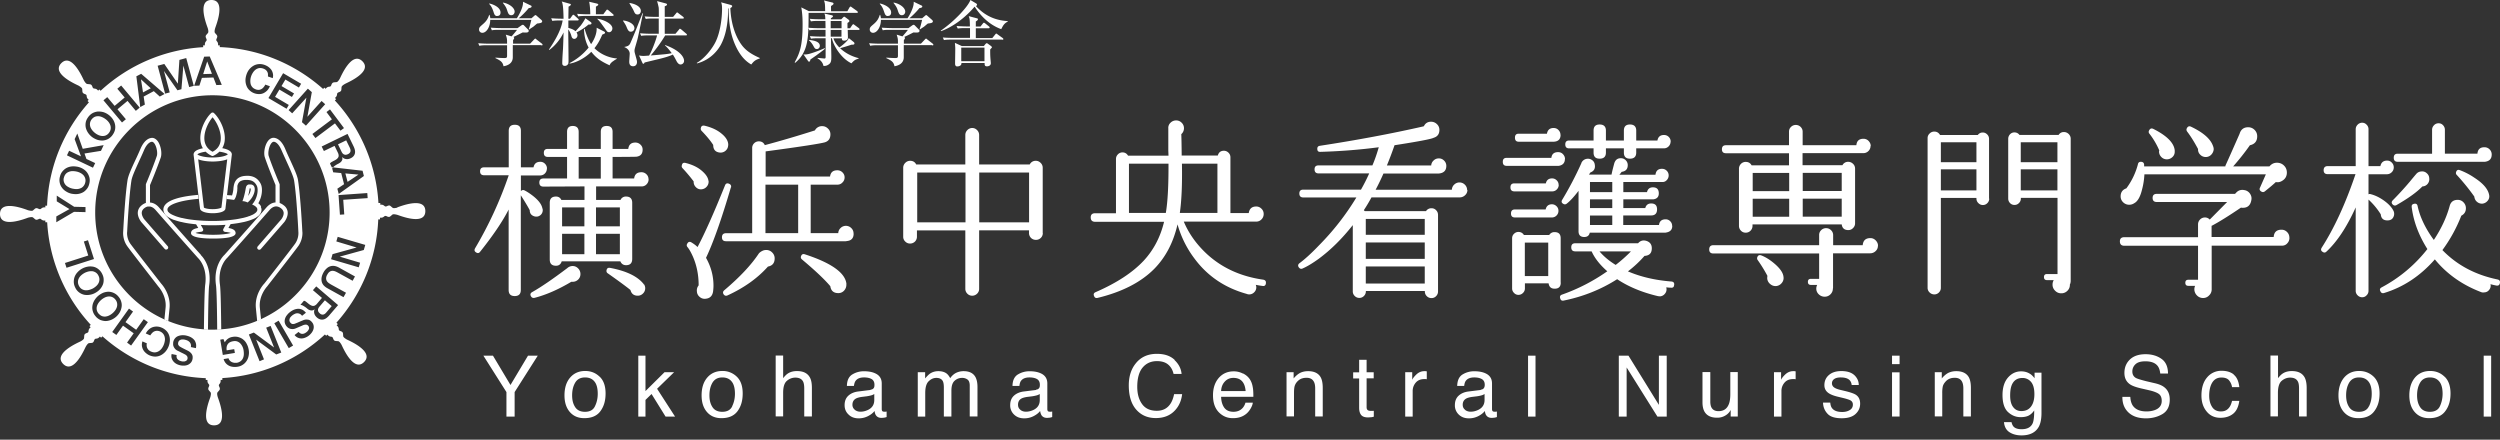 <svg width="290" height="51" fill="none" xmlns="http://www.w3.org/2000/svg"><rect width="100%" height="100%" fill="#333333" stroke="none"/><path d="M63.438 19.55a.791.791 0 0 1-.224.566.758.758 0 0 1-.556.236h-2.234v1.817c.118-.128.257-.16.417-.086.32.16.673.396 1.037.684.61.492.951.952 1.037 1.4l.021.043a.66.66 0 0 1 0 .353.722.722 0 0 1-.342.46c-.17.107-.353.128-.566.085-.385-.107-.578-.342-.578-.727-.267-.502-.62-1.08-1.036-1.731v10.988c0 .47-.236.705-.706.705s-.705-.235-.705-.705v-9.331c-.695 1.368-1.807 3.014-3.325 4.916-.117.15-.267.172-.438.065-.203-.118-.246-.278-.128-.492a45.384 45.384 0 0 0 3.901-8.466H56.16c-.31 0-.47-.15-.47-.46 0-.31.16-.459.47-.459h2.854v-4.233c0-.47.236-.705.706-.705s.705.235.705.705v4.233h1.465c.085-.428.342-.641.78-.641a.72.72 0 0 1 .556.235.76.76 0 0 1 .224.545m3.88 12.292a.862.862 0 0 1-.299.62.902.902 0 0 1-.652.225h-.107c-1.507.898-2.929 1.518-4.254 1.86-.193.042-.331-.011-.428-.182-.117-.203-.064-.374.16-.492 1.005-.566 2.352-1.486 4.052-2.768a.917.917 0 0 1 .662-.246c.246.01.46.117.631.31a.907.907 0 0 1 .235.662m7.91-11.03a.826.826 0 0 1-.235.577.758.758 0 0 1-.545.246h-5.313v1.57h2.833a.666.666 0 0 1 .641-.395c.47 0 .716.246.716.727v6.51c0 .48-.235.727-.716.727-.31 0-.534-.15-.662-.45h-6.799c-.106.343-.33.514-.662.514-.492 0-.727-.246-.727-.727v-6.574c0-.491.246-.727.727-.727.278 0 .491.129.62.396H67.8v-1.571l-4.768.021c-.31 0-.47-.16-.47-.47 0-.31.16-.47.47-.47h2.747v-2.502h-2.234c-.31 0-.46-.16-.46-.47 0-.31.15-.46.46-.46h2.234v-1.977c0-.46.225-.684.663-.684.438 0 .684.224.684.684v1.977h2.566v-1.977c0-.46.224-.684.684-.684.46 0 .684.224.684.684v1.977h1.817c.064-.491.331-.737.823-.737.235 0 .438.085.599.246.17.16.245.352.245.577 0 .502-.256.77-.759.823-.352.01-1.26.021-2.725.021v2.501h2.5c.065-.491.343-.726.845-.726a.8.8 0 0 1 .578.235c.16.15.245.352.245.588m-7.44 3.26h-2.586v2.19h2.587v-2.19Zm0 3.057h-2.586v2.373h2.587v-2.373Zm1.904-8.904h-2.566v2.501h2.566v-2.501Zm2.212 5.847h-2.768v2.19h2.768v-2.19Zm0 3.057h-2.768v2.373h2.768v-2.373Zm2.811 5.868c.086.15.129.3.129.449a.832.832 0 0 1-.257.61.832.832 0 0 1-.61.256c-.448 0-.737-.225-.844-.663-.587-.47-1.464-1.112-2.618-1.924-.129-.075-.182-.192-.16-.353.042-.235.181-.331.416-.288 1.817.342 3.1.94 3.827 1.795a.385.385 0 0 1 .085.129M82.197 21.004a.85.85 0 0 1-.203.63.876.876 0 0 1-.577.321.782.782 0 0 1-.684-.235.835.835 0 0 1-.267-.674 19.02 19.02 0 0 0-1.304-1.55c-.086-.106-.107-.213-.064-.33.042-.236.181-.322.416-.268.824.203 1.497.534 1.989.994.416.374.641.738.684 1.112m2.597.726c-1.09 3.71-2.052 6.435-2.886 8.177.577 1.027.866 2.095.866 3.24 0 .224-.021.438-.043.64-.075.535-.363.824-.866.866a.856.856 0 0 1-.694-.213.858.858 0 0 1-.321-.652.9.9 0 0 1 .203-.684c0-1.187-.214-2.277-.641-3.282-.225-.513-.439-.898-.642-1.144-.117-.139-.128-.267-.042-.406.117-.224.278-.278.491-.15.246.15.492.321.706.535.823-1.55 1.892-3.934 3.185-7.151.086-.224.246-.289.47-.192.204.085.278.235.225.438m-.332-4.874a.824.824 0 0 1-.288.598.877.877 0 0 1-.641.225c-.535-.043-.802-.342-.802-.887-.3-.47-.748-1.016-1.347-1.636a.337.337 0 0 1-.085-.331c.042-.225.181-.31.427-.267.813.192 1.486.502 2.01.951.523.438.77.898.737 1.347m14.548 10.218c0 .535-.268.823-.802.866a.25.25 0 0 1-.117.021H84.218c-.31 0-.47-.15-.47-.46 0-.31.16-.47.47-.47h3.035v-9.876a.75.75 0 0 1 .225-.556.75.75 0 0 1 .556-.224c.32 0 .555.15.684.438 1.763-.47 3.698-1.037 5.814-1.71a.91.91 0 0 1 .845-.492c.256 0 .48.096.663.278a.89.89 0 0 1 .288.673c0 .492-.224.802-.663.93-.577.16-2.864.513-6.851 1.048v2.918h7.471c.065-.492.342-.727.845-.727.235 0 .438.086.598.246.16.16.246.353.246.577a.792.792 0 0 1-.246.588.763.763 0 0 1-.577.256h-3.11v5.623h3.196a.854.854 0 0 1 .278-.599.874.874 0 0 1 1.23.01.833.833 0 0 1 .266.632m-9.15 2.886c0 .534-.256.855-.78.95-1.208 1.358-2.779 2.47-4.692 3.347-.16.074-.3.042-.417-.086-.15-.192-.128-.363.043-.513 1.785-1.507 3.11-2.918 3.986-4.233.107-.15.278-.267.514-.374a1.1 1.1 0 0 1 .374-.064.93.93 0 0 1 .684.289.93.93 0 0 1 .288.684Zm2.726-8.552h-3.794v5.623h3.794V21.42Zm5.59 11.544a.99.99 0 0 1-.246.727.879.879 0 0 1-.684.31c-.545 0-.855-.267-.93-.801-.705-.834-1.806-1.86-3.281-3.1-.128-.107-.171-.225-.118-.374.075-.225.225-.3.45-.225 3.088 1.005 4.702 2.16 4.82 3.453M120.966 27.032a.76.76 0 0 1-.235.567.774.774 0 0 1-.567.224.79.79 0 0 1-.566-.224.8.8 0 0 1-.235-.567v-.31h-5.783V33.5a.76.76 0 0 1-.235.566.8.8 0 0 1-.567.236.758.758 0 0 1-.566-.236.78.78 0 0 1-.235-.566v-6.777h-5.612v.727a.793.793 0 0 1-.224.567.802.802 0 0 1-.567.235.758.758 0 0 1-.566-.235.74.74 0 0 1-.236-.567v-7.974a.78.78 0 0 1 .236-.577.768.768 0 0 1 .566-.246c.321 0 .567.14.706.428h5.697v-3.41c0-.225.075-.417.235-.577a.768.768 0 0 1 .566-.246c.225 0 .407.085.567.246.16.16.235.352.235.577v3.41h5.868a.757.757 0 0 1 .706-.428c.224 0 .406.086.566.246a.78.78 0 0 1 .235.577v7.557h.011Zm-8.968-7.022h-5.601v5.782h5.601V20.01Zm7.375 0h-5.782v5.782h5.782V20.01ZM146.844 32.879c-.032.235-.171.331-.396.289a9.164 9.164 0 0 1-.78-.129.782.782 0 0 1 .064.289.79.79 0 0 1-.246.577.79.79 0 0 1-.887.182c-2.501-.695-4.5-2.042-6.007-4.051a11.955 11.955 0 0 1-1.999-4.009c-.481 2.106-1.389 3.827-2.704 5.163-1.55 1.56-3.741 2.683-6.574 3.367-.192.043-.331-.021-.395-.203-.107-.224-.043-.374.181-.47 2.438-1.058 4.287-2.277 5.559-3.634 1.154-1.24 1.945-2.747 2.373-4.522h-7.996c-.342 0-.513-.17-.513-.513 0-.32.171-.48.513-.48h2.416v-6.297c0-.203.075-.384.225-.534a.716.716 0 0 1 .534-.225c.278 0 .492.129.641.375h4.693l-.022-.578V14.9a.801.801 0 0 1 .246-.652.897.897 0 0 1 .663-.278.87.87 0 0 1 .641.268.871.871 0 0 1 .267.641.908.908 0 0 1-.31.684c.022.567.033 1.315.043 2.255v.225h4.19c.107-.374.342-.556.706-.556.203 0 .385.075.534.225.15.15.225.32.225.534v6.467h2.127c.075-.503.363-.76.866-.76.235 0 .438.086.609.257a.832.832 0 0 1 .256.61c0 .245-.085.46-.256.63a.832.832 0 0 1-.609.257h-8.402c.535 1.282 1.347 2.458 2.437 3.527 1.796 1.753 4.062 2.822 6.777 3.207.235.042.342.181.31.417m-11.298-13.874h-4.586v5.718h4.276c.224-1.315.32-3.228.31-5.719Zm5.676 5.718v-5.719h-4.116c.043 2.405-.042 4.319-.246 5.719h4.362ZM170.22 22.03a.802.802 0 0 1-.267.61.875.875 0 0 1-.62.256h-10.24a20.227 20.227 0 0 1-.887 1.485l.107.107h7.108a.722.722 0 0 1 .641-.331c.204 0 .385.075.524.224.15.15.225.332.225.556v8.861a.748.748 0 0 1-.225.556.71.71 0 0 1-.524.224.747.747 0 0 1-.555-.224.748.748 0 0 1-.225-.556v-.043h-6.841v.043a.738.738 0 0 1-.224.535.72.72 0 0 1-.535.224.72.72 0 0 1-.534-.224.718.718 0 0 1-.225-.535v-7.685c-1.229 1.56-2.544 2.865-3.944 3.901-.737.535-1.368.909-1.881 1.133-.16.075-.299.033-.417-.106-.149-.193-.128-.364.064-.514.62-.46 1.368-1.133 2.234-2.041a29.839 29.839 0 0 0 4.361-5.58h-6.156c-.31 0-.46-.16-.46-.46 0-.299.15-.448.46-.448h6.691c.352-.62.673-1.25.951-1.882h-5.868c-.31 0-.47-.16-.47-.47 0-.31.149-.46.47-.46h6.242c.299-.694.535-1.4.738-2.105-2.277.3-4.532.47-6.777.534-.235.011-.353-.096-.353-.331-.01-.224.086-.342.31-.374 4.265-.652 8.273-1.4 12.025-2.255l.043-.043c.16-.321.438-.492.812-.492a.96.96 0 0 1 .684.278.888.888 0 0 1 .289.673c0 .47-.224.78-.663.909-.267.15-1.785.438-4.542.866a43.158 43.158 0 0 1-.888 2.351h5.142a.824.824 0 0 1 .278-.577.829.829 0 0 1 .609-.246c.246 0 .438.086.609.257a.833.833 0 0 1 .257.609c0 .534-.289.834-.866.887h-6.424a27.32 27.32 0 0 1-.909 1.881h8.84a.855.855 0 0 1 .278-.598.875.875 0 0 1 1.229.01.873.873 0 0 1 .267.631m-4.917 3.346h-6.84v1.838h6.84v-1.838Zm0 2.726h-6.84v1.902h6.84v-1.902Zm0 2.79h-6.84v1.977h6.84v-1.978ZM181.529 18.438c0 .46-.246.727-.727.802h-6.017c-.31 0-.46-.15-.46-.47 0-.321.15-.46.46-.46h5.173c.053-.449.321-.663.78-.663.225 0 .417.075.567.236.149.16.235.342.235.566m-.727 2.993a.738.738 0 0 1-.224.534.72.72 0 0 1-.535.225h-4.382c-.31 0-.46-.16-.46-.47 0-.31.15-.46.46-.46h3.645c.085-.385.331-.577.727-.577.203 0 .384.075.534.224.15.15.224.32.224.535m-.021 2.992a.751.751 0 0 1-.224.556.737.737 0 0 1-.535.225h-4.286c-.31 0-.46-.15-.46-.46 0-.31.15-.47.46-.47h3.559c.086-.396.332-.599.727-.599.203 0 .385.075.535.225a.72.72 0 0 1 .224.534m.267 8.327c0 .47-.235.705-.705.705-.417 0-.642-.203-.706-.62h-2.747v.599a.708.708 0 0 1-.224.513.72.72 0 0 1-.535.224.667.667 0 0 1-.502-.224.705.705 0 0 1-.224-.513v-5.825c0-.204.074-.385.224-.524a.715.715 0 0 1 .502-.214c.278 0 .492.117.642.353h2.939a.698.698 0 0 1 .62-.332c.47 0 .706.235.706.706v5.141l.01.01Zm-.021-17.145c0 .502-.257.77-.78.801h-4.073c-.288 0-.438-.15-.438-.47 0-.32.15-.46.438-.46h3.271c.075-.438.331-.662.77-.662.224 0 .416.075.566.235.15.15.235.342.235.566m-1.421 12.496h-2.715v3.88h2.715v-3.88Zm14.601 4.917c-.011.235-.139.342-.375.31-.128 0-.31-.011-.534-.043l.021.117a.762.762 0 0 1-.171.62.792.792 0 0 1-.545.31c-.096 0-.224-.01-.352-.042-1.818-.438-3.367-1.09-4.65-1.946-1.881 1.197-3.944 2.02-6.2 2.48-.203.043-.342-.032-.395-.224-.086-.236-.022-.396.203-.47a21.625 21.625 0 0 0 5.248-2.705c-.855-.748-1.464-1.518-1.817-2.309h-1.903c-.31 0-.459-.16-.459-.47 0-.31.149-.47.459-.47h7.29c.267-.31.599-.396.994-.268.396.14.599.417.599.845 0 .566-.278.855-.845.887a12.993 12.993 0 0 1-1.924 1.796c1.465.63 3.143 1.026 5.035 1.176.246.02.363.15.331.395m-.224-6.84c0 .427-.225.673-.684.758l-.107.021h-8.776c-.075.342-.288.503-.641.503-.438 0-.663-.225-.663-.663v-4.692c-.534.705-.994 1.197-1.368 1.485-.139.107-.267.107-.406.022-.203-.118-.246-.278-.107-.492a39.748 39.748 0 0 0 2.213-4.233v-.021a.807.807 0 0 1 .598-.47.8.8 0 0 1 .62.128.72.72 0 0 1 .331.524c.086.46-.085.77-.513.93l-.16.245h2.619c.053-.31.171-.758.331-1.357v-.021l.022-.022c.128-.342.374-.502.726-.502.225 0 .407.075.567.235a.78.78 0 0 1 .235.566c0 .46-.235.717-.705.78a3.319 3.319 0 0 1-.268.332h4.19c.054-.46.31-.684.749-.684.224 0 .406.075.555.224.15.15.225.332.225.546a.77.77 0 0 1-.235.555.634.634 0 0 1-.545.204h-4.479v1.175h2.747c.086-.374.321-.556.684-.556.46 0 .684.236.684.706 0 .395-.214.63-.62.684h-3.495v1.015h2.544c.096-.352.321-.534.684-.534.46 0 .684.225.684.684 0 .46-.224.706-.684.706h-3.239v1.111h4.148c.053-.438.31-.662.769-.662a.72.72 0 0 1 .535.224c.149.15.224.331.224.556m-.182-9.791a.776.776 0 0 1-.224.545.759.759 0 0 1-.556.235l-.021-.021v.021h-3.186v.492c0 .47-.245.705-.726.705s-.706-.235-.706-.705v-.492h-2.084v.492c0 .47-.246.705-.727.705s-.705-.235-.705-.705v-.492h-2.844c-.299 0-.438-.16-.438-.46 0-.299.15-.448.438-.448h2.844v-1.155c0-.47.235-.705.705-.705s.727.235.727.705v1.155h2.084v-1.155c0-.47.235-.705.706-.705.47 0 .726.235.726.705v1.155h2.459c.075-.428.331-.642.759-.642.224 0 .406.075.556.225.149.15.224.331.224.555m-6.777 4.672h-2.586v1.175h2.586v-1.175Zm0 2.01h-2.586v1.015h2.586V23.12Zm0 1.88h-2.586v1.101h2.586v-1.1Zm2.17 4.158h-3.655c.491.578 1.111 1.101 1.881 1.572a17.001 17.001 0 0 0 1.774-1.572ZM217.839 28.497c0 .256-.085.46-.267.63a.905.905 0 0 1-.641.257h-4.297v3.987s0 .064-.021.117a.91.91 0 0 1-.278.652.922.922 0 0 1-.674.278.963.963 0 0 1-.684-.278.89.89 0 0 1-.288-.673.93.93 0 0 1 .106-.417h-.726c-.236 0-.353-.117-.353-.353 0-.235.117-.352.353-.352h.951v-2.94h-12.271c-.321 0-.481-.16-.481-.47 0-.32.16-.492.481-.492h12.271v-1.176a.76.76 0 0 1 .235-.566.784.784 0 0 1 .567-.235c.224 0 .416.075.577.235a.77.77 0 0 1 .246.566v1.176h3.431c.043-.545.342-.823.887-.823.235 0 .438.086.62.267.171.182.267.385.267.62m-.866-11.587a.82.82 0 0 1-.246.6.821.821 0 0 1-.598.245h-7.044v1.4h4.628a.727.727 0 0 1 .684-.395.79.79 0 0 1 .545.235c.161.15.236.342.236.566v6.339a.744.744 0 0 1-.236.545.728.728 0 0 1-.545.235c-.459 0-.716-.224-.769-.663h-10.347v.182a.777.777 0 0 1-.225.545.741.741 0 0 1-.566.235.72.72 0 0 1-.556-.235.776.776 0 0 1-.224-.545v-6.627a.79.79 0 0 1 .224-.567.759.759 0 0 1 .556-.235c.31 0 .534.129.684.396h4.34v-1.4h-7.312c-.31 0-.47-.15-.47-.46 0-.31.15-.47.47-.47h7.312v-1.572c0-.224.074-.406.235-.555a.772.772 0 0 1 .566-.225c.203 0 .385.075.545.225.15.15.236.331.236.555v1.572h6.231c.043-.503.321-.748.823-.748.235 0 .439.085.599.256.16.171.246.363.246.588m-9.46 3.121h-4.233v2.106h4.233v-2.106Zm0 2.993h-4.233v2.084h4.233v-2.084Zm-.663 9.043a.872.872 0 0 1-.181.705.956.956 0 0 1-.62.374.924.924 0 0 1-.706-.203.952.952 0 0 1-.374-.62 1.31 1.31 0 0 1 .021-.352 16.626 16.626 0 0 0-1.133-1.839.339.339 0 0 1-.042-.331c.085-.225.246-.289.47-.203.502.192 1.026.523 1.571.994.61.534.941 1.015.994 1.464m6.756-12.036h-4.522v2.106h4.522v-2.106Zm0 2.993h-4.522v2.085h4.522v-2.085ZM230.752 23.045a.738.738 0 0 1-.214.513.72.72 0 0 1-1.048 0 .708.708 0 0 1-.224-.513v-.085h-4.126v10.41a.749.749 0 0 1-.225.557.716.716 0 0 1-.534.224.758.758 0 0 1-.545-.224.721.721 0 0 1-.235-.556V16.023c0-.203.075-.385.235-.535a.74.74 0 0 1 .545-.224c.299 0 .513.139.663.395h4.382a.686.686 0 0 1 .577-.288c.193 0 .364.074.513.224.15.15.214.32.214.535v6.915h.022Zm-1.486-6.541h-4.126v2.308h4.126v-2.308Zm0 3.142h-4.126v2.437h4.126v-2.437Zm10.924 13.03a.721.721 0 0 1-.086.331.931.931 0 0 1-.278.717.969.969 0 0 1-.716.299.953.953 0 0 1-.716-.3.953.953 0 0 1-.299-.716c0-.181.043-.342.139-.513h-.781c-.235 0-.352-.117-.352-.352 0-.236.117-.353.352-.353h1.219v-8.84h-4.254v.086a.693.693 0 0 1-.214.513.68.68 0 0 1-.524.224.679.679 0 0 1-.523-.224.728.728 0 0 1-.204-.513v-6.916a.76.76 0 0 1 .204-.535.679.679 0 0 1 .523-.224c.235 0 .428.096.578.289h4.542a.698.698 0 0 1 .62-.332c.203 0 .385.075.545.225.15.15.236.331.236.556v16.567l-.011.011Zm-1.529-16.172h-4.254v2.308h4.254v-2.308Zm0 3.142h-4.254v2.437h4.254v-2.437ZM265.576 27.567c0 .256-.075.47-.246.652a.775.775 0 0 1-.598.278h-8.177v5.055a.954.954 0 0 1-.3.717.921.921 0 0 1-.694.299.97.97 0 0 1-.717-.3 1.013 1.013 0 0 1-.299-.716c0-.128.032-.267.086-.395h-.781c-.235 0-.352-.118-.352-.353s.117-.352.352-.352h1.123v-3.945h-8.551c-.343 0-.514-.17-.514-.513 0-.32.171-.48.514-.48h8.551v-1.487a.8.8 0 0 1 .235-.566.781.781 0 0 1 .566-.235.73.73 0 0 1 .556.246l2.02-2.042h-8.177c-.31 0-.47-.16-.47-.47 0-.31.16-.47.47-.47h9.086l.107-.107.021-.022c.246-.278.567-.385.951-.31a.948.948 0 0 1 .663.417c.16.235.214.492.15.77-.107.577-.428.865-.973.865-.075 0-.15 0-.224-.02-1.422.961-2.534 1.656-3.346 2.083a.09.09 0 0 1-.064.022v1.304h7.204c.043-.567.342-.845.909-.845.256 0 .459.086.641.268a.87.87 0 0 1 .267.64m-.288-7.535c0 .428-.193.76-.577.973a.974.974 0 0 1-.706.128c-.278.268-.705.62-1.261 1.07-.129.106-.267.117-.396.042-.224-.118-.278-.289-.16-.503l.663-1.507h-14.088a8.61 8.61 0 0 1-.289 1.818c-.203.812-.502 1.325-.887 1.528a1.027 1.027 0 0 1-.577.182.983.983 0 0 1-.716-.289.927.927 0 0 1-.289-.684c0-.47.224-.78.663-.93a8.114 8.114 0 0 0 1.336-2.768c.032-.193.128-.3.31-.31.256-.011.395.096.417.331v.203h9.417s.021-.085.021-.107c.31-.673.855-1.902 1.635-3.677.15-.502.481-.759.994-.759.3 0 .545.107.749.31.203.214.299.45.299.738 0 .577-.289.92-.845 1.037a28 28 0 0 1-1.945 2.458h4.211c.225-.278.514-.427.866-.427.321 0 .599.107.823.33.225.225.332.493.332.824m-13.009-2.394a.813.813 0 0 1-.31.62.908.908 0 0 1-.641.224.865.865 0 0 1-.631-.3.87.87 0 0 1-.235-.651c.022-.032.022-.054.022-.086a8.725 8.725 0 0 0-1.133-1.924c-.107-.117-.118-.256-.043-.395.117-.225.288-.278.513-.16 1.55.78 2.373 1.613 2.458 2.48v.202-.01Zm4.522-.31a1.019 1.019 0 0 1-.289.62.867.867 0 0 1-.62.267.88.88 0 0 1-.652-.267.82.82 0 0 1-.256-.642v-.021c-.428-.802-.845-1.475-1.262-2.02-.085-.118-.107-.246-.042-.374.117-.236.288-.3.513-.182 1.389.663 2.234 1.4 2.522 2.213.054.128.086.267.086.395M277.697 25.012c-.107.374-.353.556-.759.556-.47 0-.727-.235-.769-.706a8.219 8.219 0 0 0-1.422-1.71v10.593a.708.708 0 0 1-.224.513.667.667 0 0 1-.503.224.716.716 0 0 1-.534-.224.705.705 0 0 1-.225-.513V24.06c-1.037 2.287-2.17 3.997-3.409 5.141-.129.118-.268.128-.417.021-.203-.117-.246-.277-.118-.491 1.443-2.245 2.758-5.088 3.923-8.53h-3.239c-.31 0-.459-.16-.459-.46 0-.299.16-.47.459-.47h3.26v-4.275c0-.204.075-.385.225-.535a.716.716 0 0 1 .534-.224c.193 0 .364.075.503.224a.72.72 0 0 1 .224.535v4.275h1.379c.085-.427.353-.641.77-.641.224 0 .406.075.555.235.15.15.225.331.225.545a.76.76 0 0 1-.235.567.771.771 0 0 1-.545.235h-2.149v2.33a.283.283 0 0 1 .246-.021c.513.128 1.037.384 1.55.748.577.417.951.834 1.133 1.261.053.15.064.31.021.492m12.292 7.813c-.042.235-.181.332-.416.289a9.049 9.049 0 0 1-.685-.16l.022.064a.73.73 0 0 1-.171.598.7.7 0 0 1-.545.289.687.687 0 0 1-.417-.043c-2.17-.834-3.955-2.095-5.334-3.784-1.689 1.924-3.645 3.218-5.89 3.902-.192.053-.331 0-.416-.182-.118-.203-.075-.363.128-.47a16.643 16.643 0 0 0 5.312-4.447c-.972-1.54-1.571-3.1-1.795-4.692a.917.917 0 0 1-.022-.182c-.032-.203.054-.331.267-.374.236-.054.374.032.417.267.278 1.283.909 2.598 1.881 3.923.877-1.325 1.486-2.64 1.839-3.944.128-.47.438-.706.93-.706.267 0 .492.096.673.289a.96.96 0 0 1 .278.684c0 .395-.181.684-.534.866a17.236 17.236 0 0 1-2.191 3.987c1.688 1.742 3.815 2.875 6.402 3.41.225.053.31.192.267.416Zm-8.198-12.164a.83.83 0 0 1-.182.652.792.792 0 0 1-.588.3H281c-.663.684-1.667 1.4-3.014 2.17-.15.085-.289.064-.428-.065-.16-.16-.16-.32 0-.491a36.326 36.326 0 0 0 1.967-2.149c.257-.31.502-.61.759-.908a.798.798 0 0 1 .577-.289.764.764 0 0 1 .631.192c.192.16.288.353.299.588Zm7.247-2.747c0 .503-.267.78-.802.845h-10.101c-.31 0-.459-.16-.459-.47 0-.31.149-.47.459-.47h3.987v-2.77c0-.202.075-.384.225-.534a.702.702 0 0 1 .534-.224c.214 0 .374.075.513.224.139.15.214.32.214.535v2.768h3.773c.043-.502.31-.748.813-.748.235 0 .438.085.598.246a.82.82 0 0 1 .246.598Zm-.288 4.746a.765.765 0 0 1-.193.63.901.901 0 0 1-.588.322.868.868 0 0 1-.641-.214c-.182-.15-.278-.353-.31-.61a25.604 25.604 0 0 0-2.01-2.48c-.117-.106-.149-.235-.096-.373.075-.225.225-.29.438-.204a7.784 7.784 0 0 1 1.668.866c.994.642 1.56 1.283 1.71 1.946l.022.107v.01ZM56.074 41.26h1.112l2.03 3.398 2.031-3.399h1.133l-2.683 4.222v2.843h-.95v-2.843l-2.673-4.222ZM69.563 43.696c.46.438.684 1.09.684 1.946 0 .855-.203 1.517-.598 2.052-.396.545-1.026.812-1.87.812-.706 0-1.262-.235-1.679-.716-.417-.481-.62-1.122-.62-1.924 0-.866.214-1.55.652-2.063.438-.513 1.026-.77 1.753-.77.663 0 1.219.225 1.668.663m-.535 3.42c.214-.438.32-.919.32-1.442 0-.481-.074-.877-.224-1.176-.246-.47-.652-.716-1.25-.716-.524 0-.909.203-1.144.609-.235.406-.353.887-.353 1.464 0 .578.118 1.005.353 1.369.235.363.62.545 1.133.545.567 0 .962-.214 1.165-.652ZM74.042 41.26h.834v4.104l2.212-2.192H78.2l-1.978 1.924 2.085 3.229h-1.101l-1.625-2.62-.705.685v1.934h-.834V41.26ZM85.468 43.696c.46.438.684 1.09.684 1.946 0 .855-.203 1.517-.598 2.052-.406.545-1.026.812-1.87.812-.706 0-1.262-.235-1.679-.716-.417-.481-.62-1.122-.62-1.924 0-.866.214-1.55.652-2.063.438-.513 1.026-.77 1.753-.77a2.34 2.34 0 0 1 1.678.663Zm-.534 3.42c.214-.438.32-.919.32-1.442 0-.481-.074-.877-.224-1.176-.246-.47-.652-.716-1.24-.716-.524 0-.898.203-1.144.609-.235.406-.352.887-.352 1.464 0 .578.117 1.005.352 1.369.236.363.62.545 1.133.545.567 0 .962-.214 1.166-.652M89.979 41.238h.866v2.63c.203-.257.385-.44.556-.546.278-.182.63-.278 1.047-.278.748 0 1.25.257 1.518.78.15.289.214.684.214 1.187v3.303h-.887v-3.25c0-.385-.054-.662-.15-.833-.16-.278-.449-.428-.887-.428a1.46 1.46 0 0 0-.973.374c-.3.246-.438.716-.438 1.4v2.726h-.866v-7.087.022ZM100.989 45.203c.203-.021.331-.107.395-.245.043-.075.053-.193.053-.332 0-.288-.106-.513-.309-.641-.214-.129-.514-.203-.898-.203-.45 0-.77.128-.962.374-.107.128-.171.331-.214.61h-.813c.011-.642.225-1.08.62-1.326a2.56 2.56 0 0 1 1.379-.374c.61 0 1.101.117 1.475.342.375.235.567.587.567 1.08v2.97c0 .086.021.161.053.215.043.053.118.085.236.085h.128c.043 0 .096-.01.149-.021v.64a2.028 2.028 0 0 1-.31.076c-.074 0-.16.021-.288.021-.299 0-.513-.107-.652-.32-.075-.118-.118-.268-.15-.482-.182.236-.427.428-.759.599a2.339 2.339 0 0 1-1.09.257c-.47 0-.866-.14-1.165-.439-.31-.288-.46-.652-.46-1.09 0-.48.15-.844.45-1.112.298-.267.694-.427 1.175-.48l1.379-.172.011-.032Zm-1.828 2.341c.181.14.395.214.652.214.31 0 .598-.075.887-.214.481-.235.716-.62.716-1.143v-.695a1.294 1.294 0 0 1-.406.17 4.392 4.392 0 0 1-.492.097l-.523.064c-.31.043-.546.107-.706.193-.267.15-.406.395-.406.716a.71.71 0 0 0 .278.587M106.461 43.172h.855v.727c.203-.246.396-.438.556-.556.289-.192.609-.288.973-.288.406 0 .748.096.994.3.139.117.267.288.385.512.192-.278.417-.48.673-.61.257-.127.556-.202.877-.202.694 0 1.165.246 1.411.748.128.267.203.63.203 1.09v3.42h-.898v-3.58c0-.342-.086-.577-.257-.705a1.029 1.029 0 0 0-.63-.193c-.342 0-.631.118-.877.342-.246.225-.363.61-.363 1.144v2.993h-.877v-3.356c0-.353-.043-.61-.128-.76-.128-.235-.385-.363-.738-.363-.331 0-.62.128-.887.385-.267.246-.406.705-.406 1.379v2.726h-.866v-5.153ZM120.175 45.203c.203-.021.331-.107.396-.245.042-.075.053-.193.053-.332 0-.288-.107-.513-.31-.641-.214-.129-.513-.203-.898-.203-.449 0-.769.128-.962.374-.107.128-.171.331-.203.61h-.802c.011-.642.225-1.08.62-1.326a2.561 2.561 0 0 1 1.379-.374c.609 0 1.101.117 1.475.342.374.235.567.587.567 1.08v2.97c0 .086.021.161.053.215.032.053.118.085.235.085h.129c.042 0 .096-.01.149-.021v.64a1.765 1.765 0 0 1-.31.076c-.074 0-.171.021-.288.021-.3 0-.513-.107-.652-.32a1.42 1.42 0 0 1-.15-.482c-.182.236-.427.428-.759.599a2.34 2.34 0 0 1-1.09.257c-.481 0-.866-.14-1.176-.439a1.452 1.452 0 0 1-.449-1.09c0-.48.15-.844.449-1.112.299-.267.695-.427 1.176-.48l1.379-.172-.011-.032Zm-1.817 2.341c.182.14.395.214.652.214.299 0 .599-.075.887-.214.481-.235.716-.62.716-1.143v-.695a1.294 1.294 0 0 1-.406.17 4.392 4.392 0 0 1-.492.097l-.523.064c-.31.043-.545.107-.706.193-.267.15-.395.395-.395.716 0 .245.085.449.278.587M136.251 41.772c.492.47.759 1.005.813 1.604h-.93c-.107-.46-.31-.813-.62-1.08-.31-.267-.749-.406-1.304-.406-.685 0-1.24.246-1.657.737-.417.492-.631 1.24-.631 2.245 0 .834.193 1.496.567 2.01.374.513.94.769 1.699.769.695 0 1.219-.267 1.582-.812.193-.289.332-.663.428-1.123h.93c-.086.749-.353 1.368-.813 1.87-.556.61-1.304.91-2.244.91-.813 0-1.497-.246-2.042-.749-.727-.663-1.09-1.667-1.09-3.046 0-1.048.278-1.903.823-2.565.588-.727 1.4-1.09 2.437-1.09.887 0 1.571.235 2.063.705M144.193 43.322c.342.171.599.395.78.663.171.256.289.566.342.908.054.236.075.62.075 1.133h-3.741c.011.524.139.941.363 1.262.236.32.588.48 1.069.48.449 0 .802-.149 1.069-.448a1.51 1.51 0 0 0 .321-.61h.855c-.021.193-.096.396-.224.631a2.417 2.417 0 0 1-.428.567 2.101 2.101 0 0 1-.973.523 2.795 2.795 0 0 1-.705.075c-.641 0-1.176-.235-1.625-.695-.449-.47-.663-1.122-.663-1.956 0-.833.225-1.496.663-2.01.449-.512 1.026-.769 1.753-.769.364 0 .716.086 1.058.257m.31 2.02c-.032-.374-.117-.674-.246-.898-.235-.417-.63-.62-1.175-.62-.396 0-.727.14-.994.428-.268.288-.407.652-.428 1.1h2.833l.01-.01ZM149.238 43.172h.823v.727c.246-.299.503-.513.77-.652.267-.128.577-.192.908-.192.727 0 1.23.256 1.486.759.139.278.214.673.214 1.197v3.303h-.877v-3.25c0-.31-.042-.566-.139-.759-.16-.32-.438-.48-.844-.48-.203 0-.374.02-.502.064-.246.064-.449.213-.631.416a1.32 1.32 0 0 0-.278.524c-.043.182-.064.438-.064.78v2.694h-.866v-5.152.021ZM157.65 41.74h.877v1.443h.823v.706h-.823v3.356c0 .182.064.3.181.363a.84.84 0 0 0 .343.054h.138c.043 0 .097 0 .172-.01v.683a1.477 1.477 0 0 1-.31.064c-.107 0-.225.022-.353.022-.406 0-.674-.107-.823-.31-.15-.203-.214-.481-.214-.802v-3.41h-.695v-.705h.695V41.75l-.011-.01ZM162.995 43.172h.823v.888c.064-.171.235-.385.491-.631.268-.246.567-.374.909-.374h.086a.86.86 0 0 1 .203.021v.92s-.097-.022-.139-.022h-.139c-.439 0-.77.139-1.005.417a1.454 1.454 0 0 0-.353.973v2.96h-.866v-5.152h-.01ZM171.77 45.203c.203-.021.332-.107.396-.245a.698.698 0 0 0 .064-.332c0-.288-.107-.513-.321-.641-.213-.129-.513-.203-.898-.203-.448 0-.769.128-.962.374-.106.128-.171.331-.203.61h-.812c.021-.642.224-1.08.62-1.326a2.559 2.559 0 0 1 1.379-.374c.609 0 1.101.117 1.475.342.374.235.566.587.566 1.08v2.97c0 .086.022.161.054.215.043.053.117.085.235.085h.128c.043 0 .096-.01.15-.021v.64a1.765 1.765 0 0 1-.31.076c-.075 0-.171.021-.289.021-.299 0-.513-.107-.652-.32-.075-.118-.117-.268-.149-.482-.182.236-.428.428-.759.599a2.344 2.344 0 0 1-1.091.257c-.481 0-.865-.14-1.175-.439a1.448 1.448 0 0 1-.449-1.09c0-.48.149-.844.449-1.112.299-.267.694-.427 1.175-.48l1.379-.172v-.032Zm-1.827 2.341c.181.14.395.214.652.214.31 0 .598-.075.887-.214.481-.235.727-.62.727-1.143v-.695a1.29 1.29 0 0 1-.407.17c-.16.044-.331.076-.491.097l-.524.064c-.31.043-.545.107-.705.193-.268.15-.407.395-.407.716 0 .245.086.449.278.587M178.12 41.26h-.866v7.065h.866v-7.066ZM187.782 41.26h1.123l3.527 5.707v-5.708h.908v7.066h-1.079l-3.57-5.698v5.697h-.909V41.26ZM198.396 43.172v3.42c0 .257.043.482.118.642.15.31.427.46.834.46.588 0 .983-.267 1.197-.813.117-.288.171-.684.171-1.186v-2.533h.866v5.152h-.823v-.76a1.505 1.505 0 0 1-.396.493 1.814 1.814 0 0 1-1.186.406c-.717 0-1.208-.246-1.475-.738-.139-.267-.214-.61-.214-1.047v-3.506h.887l.021.01ZM205.782 43.172h.823v.888c.065-.171.236-.385.492-.631.267-.246.567-.374.909-.374h.085a.85.85 0 0 1 .203.021v.92s-.096-.022-.149-.022h-.139c-.439 0-.77.139-1.005.417a1.454 1.454 0 0 0-.353.973v2.96h-.866v-5.152ZM212.313 46.71c.022.289.096.514.225.663.224.278.609.417 1.154.417.331 0 .62-.064.866-.214a.692.692 0 0 0 .374-.641.53.53 0 0 0-.299-.503c-.129-.064-.374-.15-.749-.245l-.705-.171c-.449-.107-.77-.235-.983-.364-.385-.235-.567-.556-.567-.972 0-.492.182-.888.535-1.187.352-.3.833-.449 1.432-.449.791 0 1.357.225 1.699.684.225.289.321.599.321.93h-.823a.94.94 0 0 0-.214-.534c-.203-.225-.556-.342-1.058-.342-.331 0-.588.064-.759.192a.585.585 0 0 0-.256.492c0 .224.117.406.342.534.128.075.32.15.577.214l.577.139c.631.15 1.058.3 1.272.438.342.225.502.567.502 1.037s-.171.855-.523 1.186c-.353.332-.888.503-1.614.503-.781 0-1.326-.171-1.646-.524-.332-.353-.503-.78-.524-1.293h.833l.011.01ZM219.475 41.26h.876v.983h-.876v-.984Zm0 1.934h.876v5.12h-.876v-5.12ZM224.424 43.172h.823v.727c.246-.299.502-.513.769-.652.278-.128.578-.192.909-.192.727 0 1.229.256 1.486.759.139.278.213.673.213 1.197v3.303h-.876v-3.25c0-.31-.043-.566-.139-.759-.15-.32-.438-.48-.834-.48-.203 0-.374.02-.502.064a1.26 1.26 0 0 0-.62.416c-.15.172-.246.343-.289.524a3.644 3.644 0 0 0-.064.78v2.694h-.866v-5.152l-.01.021ZM235.519 43.386c.16.107.331.278.492.492v-.652h.801v4.682c0 .652-.096 1.165-.288 1.55-.364.694-1.037 1.047-2.031 1.047-.556 0-1.026-.128-1.401-.374-.374-.246-.587-.642-.63-1.165h.876c.043.224.129.406.246.534.193.193.503.289.919.289.663 0 1.091-.235 1.294-.706.117-.278.171-.77.171-1.475-.171.257-.385.46-.62.588-.246.128-.556.193-.962.193-.556 0-1.037-.204-1.465-.599-.416-.395-.63-1.047-.63-1.967 0-.866.214-1.539.63-2.02.417-.481.93-.727 1.518-.727.406 0 .748.096 1.058.3m.107.93a1.26 1.26 0 0 0-1.004-.46c-.61 0-1.027.288-1.251.855-.118.31-.171.705-.171 1.197 0 .577.118 1.026.353 1.325.235.31.545.46.951.46.62 0 1.048-.278 1.304-.844.139-.321.203-.684.203-1.112 0-.641-.128-1.112-.385-1.422ZM247.116 46.048c.022.406.118.727.267.972.31.47.845.706 1.614.706.343 0 .663-.053.941-.15.545-.192.823-.556.823-1.069 0-.384-.117-.662-.353-.823-.235-.16-.609-.299-1.111-.416l-.93-.214c-.609-.14-1.037-.3-1.283-.47-.438-.3-.652-.738-.652-1.326 0-.63.214-1.155.641-1.56.428-.407 1.027-.61 1.818-.61.716 0 1.336.182 1.838.535.502.352.759.93.759 1.71h-.898c-.043-.385-.139-.674-.299-.877-.278-.363-.759-.545-1.422-.545-.545 0-.93.118-1.165.353a1.135 1.135 0 0 0-.353.823c0 .342.139.598.417.759.182.096.599.224 1.24.385l.962.224c.46.107.823.257 1.069.449.438.331.652.812.652 1.443 0 .78-.278 1.336-.834 1.678-.555.331-1.197.503-1.934.503-.855 0-1.529-.225-2.01-.674-.481-.449-.727-1.047-.716-1.817h.898l.021.01ZM259.098 43.45c.364.278.588.77.663 1.454h-.844a1.63 1.63 0 0 0-.353-.791c-.182-.214-.481-.32-.876-.32-.556 0-.941.267-1.187.812-.15.342-.235.78-.235 1.293 0 .513.107.94.331 1.293.214.353.567.535 1.026.535.364 0 .642-.107.856-.331.213-.214.352-.514.438-.898h.844c-.096.684-.331 1.186-.716 1.496-.385.31-.876.47-1.475.47-.673 0-1.208-.245-1.603-.737-.407-.492-.599-1.112-.599-1.839 0-.908.225-1.614.663-2.116a2.127 2.127 0 0 1 1.678-.759c.577 0 1.047.139 1.411.428M263.385 41.238h.866v2.63c.203-.257.384-.44.555-.546.278-.182.631-.278 1.037-.278.748 0 1.251.257 1.518.78.139.289.214.684.214 1.187v3.303h-.887v-3.25c0-.385-.043-.662-.15-.833-.15-.278-.449-.428-.887-.428-.353 0-.684.128-.973.374-.289.246-.438.716-.438 1.4v2.726h-.866v-7.087l.011.022ZM275.346 43.696c.449.438.684 1.09.684 1.946 0 .855-.203 1.517-.61 2.052-.395.545-1.015.812-1.859.812-.706 0-1.262-.235-1.679-.716-.416-.481-.62-1.122-.62-1.924 0-.866.225-1.55.652-2.063.439-.513 1.016-.77 1.753-.77.663 0 1.219.225 1.679.663Zm-.535 3.42c.214-.438.31-.919.31-1.442 0-.481-.075-.877-.224-1.176-.246-.47-.652-.716-1.251-.716-.524 0-.898.203-1.144.609-.235.406-.352.887-.352 1.464 0 .578.117 1.005.352 1.369.236.363.62.545 1.133.545.567 0 .962-.214 1.165-.652M283.576 43.696c.46.438.684 1.09.684 1.946 0 .855-.203 1.517-.609 2.052-.396.545-1.026.812-1.871.812-.705 0-1.261-.235-1.678-.716-.417-.481-.62-1.122-.62-1.924 0-.866.225-1.55.652-2.063.438-.513 1.026-.77 1.764-.77.663 0 1.218.225 1.667.663m-.534 3.42c.203-.438.31-.919.31-1.442 0-.481-.075-.877-.225-1.176-.245-.47-.662-.716-1.239-.716-.524 0-.909.203-1.144.609-.235.406-.353.887-.353 1.464 0 .578.118 1.005.353 1.369.235.363.62.545 1.133.545.566 0 .962-.214 1.165-.652ZM288.974 41.26h-.866v7.065h.866v-7.066ZM62.776 5.238h-3.292v1.41c0 .417-.225.898-1.08 1.037-.085-.502-.363-.662-.93-.94V6.68c.15.021.791.053 1.005.053.267 0 .342-.032.342-.267V5.248h-2.33c-.503 0-.684.022-.887.064l-.129-.299c.492.043 1.07.054 1.165.054h2.181c0-.524 0-.588-.15-1.048l.674.203c.117-.128.588-.684.63-.759h-2.03c-.503 0-.685.01-.888.054l-.128-.31c.502.042 1.069.053 1.165.053h1.945l.47-.331s.097-.054.13-.054c.063 0 .106.032.16.086l.491.502s.043.064.043.096c0 .225-.192.236-.706.204-.406.213-.748.384-1.069.523.054.043.086.064.086.118 0 .085-.053.15-.128.246v.417h1.977l.417-.439c.086-.085.139-.15.171-.15s.043 0 .15.097l.62.48s.085.065.085.13c0 .085-.064.085-.117.085m-.503-2.544c-.085.053-.406.342-.48.395a6.412 6.412 0 0 0-.45.3l-.053-.033c.117-.267.278-1.004.3-1.08h-4.768c0 .813-.438 1.497-.909 1.497a.37.37 0 0 1-.385-.385c0-.235.097-.31.45-.62.448-.384.577-.662.726-1.079h.043c.043.139.064.235.086.395h3.078c.224-.33.716-1.218.716-1.785V.203l.887.428c.064.021.107.053.107.128 0 .15-.278.171-.331.182-.342.417-.813.898-1.165 1.175h1.486l.33-.288c.086-.075.108-.075.13-.075.053 0 .053 0 .16.096l.512.45c.086.085.107.127.107.16 0 .192-.192.224-.545.267m-4.67-.866c-.236 0-.321-.128-.428-.481-.107-.3-.203-.61-.513-.93l.032-.043c.588.128 1.293.503 1.293 1.048 0 .096-.021.395-.374.395m1.614-.085c-.289 0-.364-.235-.47-.556-.086-.257-.129-.406-.503-.877L58.361.3c.727.129 1.337.62 1.337 1.048 0 .17-.107.417-.396.417ZM68.462 2.843h-.192c-.192.16-.641.545-1.4.92a.547.547 0 0 1 .117.342c0 .224-.192.406-.363.406-.257 0-.32-.246-.353-.374a2.293 2.293 0 0 0-.353-.727c0 .556.032 3.014.032 3.516 0 .129 0 .407-.042.492-.022.021-.129.225-.385.225-.16 0-.3-.075-.3-.3 0-.47.054-1.229.086-1.7.021-.437.053-1.314.064-1.88a5.432 5.432 0 0 1-1.646 2.03l-.053-.042c.438-.652 1.39-2.063 1.592-3.378h-.31c-.502 0-.684.021-.887.053l-.128-.31c.492.043 1.08.054 1.165.054h.267c-.021-.866-.043-1.7-.214-1.999l.941.267c.075.011.118.032.118.096 0 .097-.182.204-.268.236 0 .053 0 .192-.021 1.4h.192l.257-.353c.075-.096.096-.107.118-.107.053 0 .128.054.16.096l.385.353c.053.054.085.075.085.128 0 .075-.075.086-.128.086h-1.069v.866c.534.128.727.3.834.385.16-.182.577-.631.62-.685.267-.363.385-.566.523-.823l.642.46s.064.064.064.128c0 .107-.086.129-.139.129m2.63 4.275c-.31.235-.353.364-.385.47-.856-.395-1.497-.758-2.127-1.57-.823.822-1.882 1.293-2.512 1.367v-.064a6.902 6.902 0 0 0 2.202-1.796c-.364-.662-.524-1.41-.535-2.159h.075c.267.92.534 1.422.748 1.764.225-.331.695-1.112.641-1.903l.824.417c.15.075.15.118.15.16 0 .086-.033.097-.322.225-.32.759-.598 1.187-.908 1.571.92.92 2.095 1.165 2.597 1.187v.053a2.708 2.708 0 0 0-.449.289m-.053-5.27h-3.09c-.502 0-.672.022-.886.054l-.129-.3c.492.043 1.07.054 1.165.054h.364c0-.342-.032-.973-.128-1.454l.908.214c.086.021.15.085.15.128 0 .075-.203.182-.278.225v.887h.855l.331-.438c.075-.097.097-.107.118-.107.032 0 .064.021.16.085l.513.438s.086.075.086.118c0 .075-.075.086-.128.086M70.62 3.73c-.16 0-.192-.053-.523-.523-.342-.47-.481-.684-.813-1.016V2.17c.524.064 1.753.502 1.753 1.133 0 .16-.117.438-.406.438M72.278 2.384c.332-.011 1.315.288 1.315.887 0 .203-.16.406-.417.406-.118 0-.267-.021-.427-.385-.16-.395-.193-.438-.481-.876v-.032h.01Zm2.32-.855c-.118.46-.524 2.522-.63 2.939-.044.192-.29 1.005-.332 1.176a.97.97 0 0 0-.032.246c0 .15.032.245.117.555.16.588.171.61.171.76 0 .224-.128.48-.449.48-.449 0-.449-.406-.449-.534 0-.15.054-.791.054-.93 0-.32-.267-.63-.61-.748V5.44c.503-.086.6-.235.727-.535.225-.513.481-1.122.652-1.56.62-1.582.695-1.753.717-1.807h.042l.022-.01ZM73.026.342c.76.128 1.315.46 1.315.93 0 .086-.053.406-.374.406-.267 0-.331-.128-.492-.502-.053-.128-.406-.684-.46-.802V.342h.011Zm5.324 3.58.406-.48c.064-.086.075-.107.117-.107.054 0 .107.053.16.085l.567.481s.086.075.086.118c0 .086-.065.086-.129.086h-2.394s-.61 1.068-1.678 2.33c1.753-.15 1.924-.16 2.437-.267-.235-.321-.534-.695-.791-.898l.021-.043c1.54.534 2.202 1.304 2.202 1.838a.42.42 0 0 1-.406.417c-.235 0-.395-.256-.46-.374-.224-.438-.278-.524-.438-.78-.513.256-1.336.449-1.592.513-.535.128-1.155.278-1.679.406-.074.128-.085.15-.15.15-.063 0-.085-.054-.128-.14l-.374-.822c.246.042.374.053.546.053.064 0 .513-.032.62-.043.288-.47.77-1.688.93-2.34h-.963c-.502 0-.684.02-.887.053l-.128-.3c.385.033.78.054 1.165.054h1.005V2.148h-.62c-.502 0-.684.011-.887.054l-.129-.3c.385.033.77.054 1.166.054h.48c0-.77 0-.94-.02-1.1a10.258 10.258 0 0 0-.183-.728l1.005.268c.086.032.15.053.15.138 0 .097-.193.171-.267.193v1.23h.972l.342-.407c.064-.086.086-.107.129-.107.042 0 .074.032.15.096l.534.406s.085.065.085.129c0 .085-.075.085-.128.085H77.11v1.764h1.26-.02ZM88.13 6.787c-.567.171-.716.364-.984.695-1.015-.577-1.635-1.624-2.052-2.736-.47-1.293-.566-2.544-.566-3.763h-.065c0 1.176-.117 2.8-.812 4.148-.353.684-1.23 1.817-2.79 2.223l-.042-.053c.994-.567 1.849-1.753 2.19-2.448.557-1.144.749-2.8.749-3.795 0-.513-.053-.63-.107-.79l1.101.299s.182.053.182.128c0 .085-.064.17-.214.235.064 1.796.599 3.346 1.347 4.329.513.673 1.218 1.09 2.063 1.464v.064ZM99.385 1.496h-5.59c0 2.801 0 4.522-1.56 5.794l-.054-.054c.577-1.058.92-1.892.92-4.403 0-.353 0-1.166-.15-1.978l.876.438h1.892c-.01-.705-.01-.93-.139-1.24l.962.236c.117.021.15.096.15.139 0 .096-.171.192-.289.267-.01.224 0 .267 0 .61h1.892l.246-.44s.075-.106.128-.106c.032 0 .064.021.16.096l.599.428s.085.075.085.128c0 .064-.053.085-.128.085ZM94.8 6.35c-.599.417-.663.47-.791.545-.032.225-.107.257-.14.257-.053 0-.085-.01-.117-.054l-.545-.78c.278 0 .449 0 .866-.128a14.42 14.42 0 0 0 1.582-.599l.053.054c-.139.117-.374.32-.908.695m4.81-2.865h-1.272c0 .139.021.748.021.866 0 .299-.224.374-.438.374-.235 0-.257-.086-.267-.267h-.973c.021.085.15.523.684 1.058.214-.15.641-.47.94-.823a.974.974 0 0 0 .15-.267l.599.48s.064.075.064.129c0 .15-.107.16-.342.16-.449.15-.823.267-1.325.406.609.578 1.357.952 2.159 1.155v.042c-.45.16-.492.182-.845.556-1.282-.609-2.159-2.223-2.255-2.907h-.118c0 .342.043 1.817.043 2.116 0 .503-.021.738-.331.94a.841.841 0 0 1-.588.15c-.086-.545-.61-.833-.674-.865v-.064c.075 0 .77.074.78.074.129 0 .15-.064.15-.203V4.436h-.812c-.502 0-.684.021-.887.053l-.128-.299c.491.043 1.08.054 1.165.054h.652v-.78h-.984c-.502 0-.684.02-.887.053l-.128-.3c.502.043 1.069.054 1.165.054h.834c0-.128-.011-.727-.011-.845h-.802c-.502 0-.684.022-.887.054l-.128-.3c.492.054 1.08.054 1.165.054h.641c-.021-.395-.021-.438-.107-.663l.834.193s.16.032.16.117c0 .096-.224.225-.245.235v.129h1.197l.224-.225c.086-.085.107-.085.129-.085.032 0 .064.032.106.053l.417.31s.075.075.075.128c0 .086-.043.129-.224.236v.62h.299l.246-.364s.075-.107.128-.107c.043 0 .053.01.15.086l.491.363s.086.064.086.128c0 .086-.075.086-.128.086m-4.843 2.213c-.192 0-.245-.107-.416-.417-.107-.193-.31-.46-.47-.578v-.064c.491.064 1.25.16 1.25.706a.367.367 0 0 1-.364.363m2.886-3.26h-1.26v.845h1.26v-.845Zm0 1.037h-1.26v.78h1.25v-.78h.01ZM108.129 5.238h-3.292v1.41c0 .417-.236.898-1.08 1.037-.086-.502-.363-.662-.941-.94V6.68c.15.021.802.053 1.005.053.267 0 .342-.032.342-.267V5.248h-2.33c-.502 0-.684.022-.887.064l-.128-.299c.491.043 1.068.054 1.165.054h2.18c0-.524 0-.588-.15-1.048l.674.203c.117-.128.588-.684.631-.759h-2.031c-.503 0-.684.01-.888.054l-.128-.31c.503.042 1.08.053 1.165.053h1.946l.459-.331s.096-.054.129-.054c.064 0 .106.032.16.086l.492.502s.042.064.042.096c0 .225-.192.236-.705.204-.406.213-.748.384-1.069.523.053.043.085.064.085.118 0 .085-.053.15-.128.246v.417h1.978l.417-.439c.085-.085.138-.15.171-.15.032 0 .042 0 .149.097l.62.48s.086.065.086.13c0 .085-.064.085-.129.085m-.502-2.544c-.085.053-.406.342-.481.395a6.506 6.506 0 0 0-.449.3l-.043-.033c.118-.267.278-1.004.3-1.08h-4.778c0 .813-.439 1.497-.909 1.497a.37.37 0 0 1-.385-.385c0-.235.086-.31.449-.62.449-.384.577-.662.716-1.079h.043c.043.139.064.235.086.395h3.089c.224-.33.716-1.218.716-1.785V.203l.887.428c.064.021.107.053.107.128 0 .15-.278.171-.331.182-.342.417-.813.898-1.165 1.175h1.485l.332-.288c.085-.075.107-.075.128-.075.053 0 .053 0 .16.096l.513.45c.086.085.107.127.107.16 0 .192-.192.224-.545.267m-4.671-.866c-.235 0-.321-.128-.438-.481-.107-.3-.203-.61-.513-.93l.032-.043c.588.128 1.293.503 1.293 1.048 0 .096-.021.395-.374.395m1.614-.085c-.289 0-.363-.235-.47-.556-.086-.257-.129-.406-.503-.877l.032-.032c.727.129 1.337.62 1.337 1.048 0 .17-.107.417-.396.417ZM116.135 3.378c-1.23-.439-2.288-1.38-3.079-2.608-1.037 1.229-2.48 2.34-3.89 2.843l-.043-.054c1.625-1.111 3.228-2.864 3.442-3.559l.684.406s.085.075.085.128c0 .097-.075.14-.128.171.876.941 1.999 1.647 3.698 1.743V2.5c-.427.235-.513.406-.759.877m.129 1.218h-5.89c-.502 0-.684.022-.887.054l-.128-.3c.491.043 1.069.043 1.165.043h1.988V3.26h-.535c-.502 0-.684.022-.887.054l-.139-.3c.503.043 1.08.054 1.176.054h.374c-.011-.855-.032-.909-.139-1.197l.962.256c.086.022.107.043.107.096 0 .086-.043.14-.246.268v.587h.545l.268-.342c.064-.085.085-.096.128-.096s.064.01.15.075l.438.353s.075.053.075.117c0 .075-.065.097-.118.097h-1.486v1.133h1.914l.331-.407c.075-.096.085-.107.128-.107.032 0 .054 0 .15.086l.598.428s.075.053.075.117c0 .075-.075.086-.128.086m-1.4 1.143c0 .278 0 .62.021.888 0 .085.054.63.054.673 0 .353-.375.374-.449.374-.289 0-.278-.203-.268-.385h-2.693c.021.267-.214.396-.503.396-.213 0-.235-.225-.235-.32 0-.097.022-1.508.022-1.786 0-.096-.032-.534-.043-.63l.802.373h2.554l.182-.224s.096-.107.15-.107c.042 0 .085.021.128.054l.395.288s.086.086.086.128c0 .043-.022.054-.214.268m-.652-.225h-2.694v1.571h2.694v-1.57ZM28.721 23.494c.246-.214.545-.534.716-.983.171-.428.182-.962-.192-1.08a.378.378 0 0 0-.15-.032h-.235a.203.203 0 0 0-.086.021s-.02 0-.02.011a.224.224 0 0 0-.065.043l-.021.01c-.022.022-.043.043-.065.075 0 0 0 .022-.01.022-.022.021-.032.053-.043.085 0 0 0 .022-.01.032-.011.043-.022.086-.033.14-.032.213-.17.961-.385 1.496.31 0 .599.15.599.15m.246-1.636s.064 0 .107.021c.021.075.01.246-.075.47a1.69 1.69 0 0 1-.214.386 8.14 8.14 0 0 0 .171-.824v-.053m1.336 2.127a.624.624 0 0 0-.117-.192c-.011-.01-.022-.032-.032-.043a.921.921 0 0 0-.15-.139s-.021-.021-.032-.021c.46-.78.534-1.732.289-2.245-.29-.588-.77-.898-1.411-.94h-.193c-1.432 0-1.518 1.004-1.571 1.485 0 .107-.021.203-.032.278a2.991 2.991 0 0 1-.128.513c-.086 0-.16-.021-.236-.021h-.106l-.054-.01c-.064 0-.128 0-.192-.012l-.054.46c.064 0 .128.01.203.021.054 0 .107 0 .15.011l.502.064h.022c.203-.214.278-.566.353-.93 0-.043.01-.075.02-.107V22.03c0-.032 0-.075.012-.118v-.299c0-.021 0-.053.01-.075 0-.021 0-.032.01-.043 0-.021 0-.042.022-.064 0-.021 0-.032.022-.043 0-.02.01-.042.021-.064 0-.01.01-.032.021-.042 0-.022.022-.043.033-.054 0-.01.02-.032.032-.043.01-.021.032-.032.042-.053l.043-.043c.021-.01.032-.032.053-.043.022 0 .033-.02.054-.032l.064-.032c.021 0 .043-.021.064-.021.022-.01.054-.021.075-.032.021 0 .043-.01.075-.021.032 0 .064-.011.096-.022.032 0 .054 0 .086-.01H28.774c.503.031.813.267 1.016.673.214.427.085 1.475-.545 2.17.064.032.117.053.17.085l.065.032c.053.032.096.064.139.096 0 0 .021.011.032.022l.096.096s.01.021.021.021a.284.284 0 0 1 .065.107v.022c.01.042.021.075.021.117 0 .043-.01.075-.021.118 0 .01 0 .021-.011.032a.383.383 0 0 1-.075.107s0 .01-.01.021l-.097.096c-.01.011-.032.022-.043.032a1.563 1.563 0 0 1-.139.097.223.223 0 0 0-.064.042.397.397 0 0 1-.117.054.38.38 0 0 1-.096.043c-.043.02-.075.032-.118.053a1.247 1.247 0 0 1-.214.075c-.021 0-.053.021-.075.032a7.318 7.318 0 0 1-.62.17h-.02c-.247.054-.503.108-.781.15a18.74 18.74 0 0 1-2.715.193c-.994 0-1.924-.075-2.726-.192a10.96 10.96 0 0 1-.77-.15h-.032a6.104 6.104 0 0 1-.609-.171c-.032 0-.053-.021-.085-.032a1.418 1.418 0 0 1-.193-.075c-.042-.021-.085-.032-.128-.053-.032-.011-.064-.032-.096-.043-.043-.022-.086-.043-.118-.064-.021 0-.043-.022-.064-.032a1.563 1.563 0 0 1-.139-.097c-.01 0-.032-.021-.043-.032l-.096-.096s-.01 0-.021-.021a.286.286 0 0 1-.064-.107s0-.021-.011-.032c-.01-.043-.021-.075-.021-.118 0-.588 1.517-1.08 3.613-1.25l-.054-.46c-1.689.139-4.03.535-4.03 1.71 0 .118.032.214.054.267 0 .032.021.043.021.065.043.085.086.16.128.224 0 0 .022.032.032.043l.14.139a.224.224 0 0 0 .064.043c.053.042.117.085.181.128.022 0 .043.021.064.032h.011s.096.064.15.085c.032.022.075.032.107.054.042.021.096.043.15.064.063.032.138.053.213.075.032 0 .064.021.096.032.203.064.417.128.652.181h.032c.246.065.513.118.802.16.278.044.577.076.887.108l.032.032c.064.107.15.256.225.395-.353.054-.834.193-.834.599 0 .524 1.411.63 2.587.63 1.175 0 2.586-.106 2.586-.63 0-.406-.47-.534-.833-.599.075-.139.16-.288.224-.395 0-.022.032-.032.043-.054.224-.021.449-.053.663-.085h.01c.289-.043.556-.096.802-.15h.021c.236-.053.46-.117.663-.182l.086-.031c.085-.033.16-.054.235-.086a.749.749 0 0 1 .139-.053c.032-.022.075-.033.107-.054.042-.021.096-.043.139-.075h.02s.044-.032.054-.043c.064-.042.129-.085.182-.128.021-.01.043-.032.064-.043.054-.042.096-.085.14-.128.01-.01.02-.032.031-.043a.71.71 0 0 0 .129-.213c0-.011.02-.043.032-.065a.849.849 0 0 0 .053-.267.675.675 0 0 0-.053-.278c0-.021-.022-.042-.032-.064m-4.052 2.897c.321.043.481.085.567.117-.278.097-.973.214-2.042.214s-1.774-.117-2.041-.213c.085-.043.246-.086.577-.129.118-.01.278-.032.31-.203a.211.211 0 0 0-.032-.16 7.36 7.36 0 0 0-.246-.438c.438.032.887.042 1.336.042.524 0 1.037-.021 1.54-.053l-.247.46a.211.211 0 0 0-.032.16c.032.17.182.192.31.214" fill="#fff"/><path d="M31.008 33.2c.129-.171 3.282-4.201 3.613-4.682.556-.812.46-1.646.45-1.657 0-.043-.204-4.062-.503-5.975-.086-.534-.45-1.315-.898-2.298-.192-.417-.406-.877-.599-1.347-.566-1.314-1.304-1.272-1.443-1.25-.245.042-.46.213-.63.491-.31.503-.428 1.304-.278 1.764.406 1.208 1.122 2.918 1.24 3.217v2.02c-.385.022-.738.225-1.059.588-1.849 2.138-4.852 5.473-4.863 5.494-.053.043-1.315 1.198-.983 3.517.085.61.128 3.356.139 5.173.16 0 .31-.01.47-.032-.021-1.817-.054-4.564-.15-5.205-.288-2.063.791-3.057.855-3.121.032-.032 3.025-3.378 4.885-5.516.235-.278.481-.416.738-.438.064 0 .128 0 .192.021h.01c.225.054.386.182.407.204a.736.736 0 0 1 .3.47c.053.406-.279.812-.279.812l-2.725 3.132a.236.236 0 0 0 .021.331.236.236 0 0 0 .332-.02l2.736-3.143s.449-.567.385-1.166a1.106 1.106 0 0 0-.46-.77c-.01 0-.192-.17-.47-.266V21.42s0-.065-.022-.097c0-.021-.812-1.924-1.25-3.228-.096-.288-.01-.962.235-1.368.096-.16.203-.256.31-.278.182-.032.577.14.94.973.204.47.417.93.61 1.357.417.92.78 1.7.855 2.18.3 1.882.492 5.88.492 5.944 0 0 .085.695-.374 1.357-.321.47-3.56 4.618-3.581 4.64-.054.042-1.133 1.207-.973 2.832.032.374.096.962.15 1.529l.449-.193c-.054-.524-.107-1.037-.14-1.379-.138-1.41.834-2.458.866-2.48M23.334 29.598s-3.025-3.378-4.874-5.516c-.321-.374-.674-.566-1.059-.588v-2.02c.129-.3.834-2.01 1.251-3.217.15-.46.021-1.262-.278-1.764-.17-.278-.395-.449-.63-.492-.14-.021-.877-.064-1.444 1.25-.203.471-.406.92-.609 1.348-.46.983-.812 1.763-.898 2.298-.299 1.913-.502 5.932-.502 5.954 0 .032-.107.865.449 1.678.331.48 3.484 4.51 3.623 4.703 0 0 .984 1.047.845 2.458-.032.342-.086.855-.139 1.38l.449.191c.053-.566.117-1.154.15-1.528.16-1.625-.92-2.78-.952-2.811-.032-.043-3.27-4.19-3.602-4.66-.449-.663-.374-1.347-.363-1.38 0-.042.203-4.04.491-5.921.075-.481.439-1.261.855-2.18.193-.428.407-.877.61-1.358.352-.823.77-.994.94-.973.107.01.214.107.31.267.246.407.332 1.08.235 1.369-.438 1.304-1.24 3.206-1.25 3.228-.01.032-.021.064-.021.096v2.127c-.278.096-.45.246-.45.246-.277.214-.438.47-.48.78-.075.599.363 1.144.384 1.176l2.726 3.132a.236.236 0 0 0 .331.021.236.236 0 0 0 .022-.331l-2.726-3.132s-.331-.417-.278-.813c.022-.181.118-.33.31-.48 0 0 .16-.129.385-.182h.193c.245.01.502.16.737.438 1.86 2.138 4.853 5.483 4.895 5.537.043.043 1.123 1.037.834 3.1-.085.641-.128 3.388-.15 5.205l.47.032c.022-1.806.054-4.553.14-5.173.331-2.32-.93-3.474-.962-3.496M23.195 24.125c0 .449.802.61 1.486.61.684 0 1.475-.161 1.475-.578l.128-1.08.053-.46.556-4.681v-.021c0-.396-.524-.62-1.111-.727.128-.225.224-.481.267-.748.203-1.305-.61-2.758-1.23-3.325-.085-.085-.224-.085-.32 0-.62.567-1.432 2.02-1.23 3.324.043.278.129.535.268.76-.577.117-1.08.33-1.08.726v.022l.556 4.681.054.46.128 1.047v-.01Zm.534-7.771c-.15-.973.407-2.148.93-2.747.513.588 1.08 1.774.93 2.747-.085.556-.395.973-.93 1.25-.523-.277-.833-.694-.93-1.25Zm.823 1.72s.064.022.097.022c.032 0 .064 0 .096-.021.278-.128.513-.289.705-.481.61.085.93.235.973.3-.053.106-.63.373-1.753.373-1.122 0-1.71-.267-1.764-.352.043-.097.396-.236.952-.321.192.192.427.353.694.48Zm.118.664c.502 0 1.197-.064 1.689-.257l-.674 5.601c-.085.064-.449.182-1.015.182-.567 0-.93-.118-1.016-.182l-.662-5.6c.48.192 1.186.256 1.689.256" fill="#fff"/><path d="M46.101 24.082c-.214.053-.417.086-.513.043-.117-.043-.3-.289-.428-.289-.203 0-.277.118-.427.118-.15 0-.203-.257-.62-.203v-.203h-.214a19.2 19.2 0 0 0-5.056-11.897l.15-.15-.139-.139c.331-.256.193-.47.3-.577.106-.107.245-.075.384-.224.096-.097.054-.396.096-.503.043-.107.203-.224.396-.331.192-.118 3.25-1.379 2.01-2.619-1.24-1.24-2.512 1.817-2.62 2.01-.106.192-.235.352-.33.395-.118.043-.407 0-.514.107-.15.139-.117.278-.224.385-.107.107-.321-.043-.577.3l-.14-.14-.16.15c-3.217-2.865-7.397-4.671-11.982-4.853v-.203h-.203c.053-.417-.203-.47-.203-.62 0-.15.117-.224.117-.428 0-.139-.235-.32-.288-.427-.043-.107-.022-.3.043-.513C25.012 3.057 26.284 0 24.53 0s-.492 3.057-.428 3.27c.065.215.086.418.043.514-.043.107-.288.288-.288.427 0 .204.117.278.117.428 0 .15-.256.203-.203.62h-.203v.214a19.201 19.201 0 0 0-11.897 5.055l-.15-.15-.138.14c-.257-.332-.47-.182-.578-.3-.106-.106-.074-.245-.224-.384-.096-.096-.396-.054-.513-.107-.096-.043-.225-.203-.331-.396-.118-.192-1.38-3.249-2.62-2.01-1.24 1.24 1.818 2.513 2.01 2.62.193.117.353.235.396.331.043.118 0 .406.096.502.139.15.278.118.385.225.107.107-.043.32.288.577l-.139.139.16.16c-2.864 3.218-4.67 7.397-4.852 11.983h-.203v.203c-.417-.054-.46.203-.62.203-.16 0-.224-.118-.428-.118-.139 0-.32.235-.427.289-.096.043-.3.01-.513-.043C3.057 24.328 0 23.067 0 24.82s3.057.491 3.27.427c.215-.053.418-.085.514-.043.107.043.3.289.427.289.204 0 .278-.118.428-.118.15 0 .203.257.62.203v.204h.214a19.176 19.176 0 0 0 5.055 11.896l-.15.15.14.139c-.332.256-.193.47-.3.577-.106.107-.245.075-.384.225-.096.096-.054.395-.096.502-.043.107-.204.224-.396.331-.192.107-3.25 1.38-2.01 2.62 1.24 1.239 2.502-1.818 2.62-2.01.106-.193.235-.353.33-.396.118-.043.407 0 .503-.096.15-.14.118-.278.224-.385.107-.107.321.043.578-.3l.139.14.16-.16c3.217 2.864 7.397 4.67 11.982 4.852v.203h.203c-.053.417.203.47.203.62 0 .15-.117.225-.117.428 0 .139.235.32.288.427.043.107.011.3-.042.513-.064.214-1.326 3.282.427 3.282 1.753 0 .492-3.057.428-3.282-.064-.213-.086-.416-.043-.513.053-.107.289-.288.289-.427 0-.203-.118-.278-.118-.428 0-.15.257-.203.203-.62h.203v-.214a19.175 19.175 0 0 0 11.897-5.055l.15.15.139-.14c.256.332.47.193.577.3.107.107.075.245.224.384.096.097.396.054.503.097.096.042.224.203.331.395.107.192 1.379 3.25 2.619 2.01 1.24-1.24-1.817-2.512-2.01-2.62-.192-.117-.352-.234-.395-.33-.043-.118 0-.407-.096-.503-.14-.15-.278-.117-.385-.224-.107-.107.043-.321-.3-.578l.14-.15-.16-.16c2.864-3.217 4.67-7.396 4.852-11.982h.203v-.203c.417.054.47-.203.62-.203.15 0 .224.118.428.118.138 0 .32-.235.427-.289.096-.043.3-.01.513.043.214.053 3.27 1.325 3.27-.428s-3.056-.491-3.27-.427M30.25 37.037l-.448.192a13.273 13.273 0 0 1-4.17.973l-.47.032c-.17 0-.341.01-.523.01s-.342 0-.524-.01c-.16 0-.31-.01-.47-.032a13.436 13.436 0 0 1-4.158-.973l-.45-.192c-4.713-2.138-7.994-6.884-7.994-12.388 0-7.504 6.103-13.597 13.596-13.597s13.596 6.104 13.596 13.597c0 5.504-3.281 10.25-7.995 12.388M8.583 24.574l-2.052 1.208v-.674l1.528-.855-1.475-.898v-.663l2.02 1.294 1.315.032v.588l-1.325-.032h-.01Zm-1.635-4.062c.053-.246.15-.449.288-.62.14-.171.3-.31.481-.406.182-.096.396-.16.62-.182.225-.021.45 0 .684.043.236.053.45.139.631.256.192.118.353.268.47.439.118.17.204.363.257.577.043.214.043.438-.021.684-.054.246-.15.449-.29.62-.138.17-.288.31-.48.406-.192.096-.396.16-.62.182-.225.021-.449 0-.684-.043a1.935 1.935 0 0 1-.63-.267 1.545 1.545 0 0 1-.471-.438 1.411 1.411 0 0 1-.257-.578 1.493 1.493 0 0 1 .022-.684m.46.107a.876.876 0 0 0 0 .47.982.982 0 0 0 .202.375c.097.107.214.192.364.267.139.075.289.128.438.16.16.032.31.054.47.054.16 0 .31-.033.439-.086a.814.814 0 0 0 .352-.246.948.948 0 0 0 .214-.427.876.876 0 0 0 0-.47.98.98 0 0 0-.203-.375 1.28 1.28 0 0 0-.353-.267 1.666 1.666 0 0 0-.438-.16 2.347 2.347 0 0 0-.47-.054c-.16 0-.31.032-.438.086a.89.89 0 0 0-.353.235 1.008 1.008 0 0 0-.214.427m.353-2.586.246-.524 1.379.652-.738-1.999.31-.652.63 1.774 2.427-.427-.31.663-1.913.31.224.63 1.016.481-.257.535-3.014-1.433v-.01Zm2.48-4.457c.15-.193.32-.343.523-.45a1.73 1.73 0 0 1 .61-.17c.213 0 .427.02.641.085a2.092 2.092 0 0 1 1.069.823c.128.192.203.385.246.588.043.203.043.417 0 .63-.054.214-.15.417-.3.62a1.54 1.54 0 0 1-.513.45 1.53 1.53 0 0 1-.609.17 1.832 1.832 0 0 1-.63-.085 2.381 2.381 0 0 1-.61-.32 2.09 2.09 0 0 1-.47-.503 1.792 1.792 0 0 1-.257-.588 1.566 1.566 0 0 1 0-.63c.043-.214.15-.417.3-.62Zm.384.288a.952.952 0 0 0-.192.428.959.959 0 0 0 .032.427c.043.14.118.267.214.396a1.945 1.945 0 0 0 .737.577c.15.064.289.096.439.107.15 0 .288-.01.416-.075a.87.87 0 0 0 .364-.3.95.95 0 0 0 .192-.427.959.959 0 0 0-.032-.427 1.302 1.302 0 0 0-.213-.396 1.677 1.677 0 0 0-.343-.331 1.917 1.917 0 0 0-.406-.235 1.255 1.255 0 0 0-.438-.107c-.15 0-.289.021-.417.075-.128.064-.256.16-.363.299m1.368-2.213.449-.374.855 1.015 1.165-.972-.855-1.016.449-.374 2.148 2.566-.449.374-.962-1.155-1.165.973.973 1.154-.449.375-2.148-2.566h-.011Zm3.826-2.79.556-.288 2.715 2.34-.555.3-.695-.63-1.176.63.139.93-.535.289-.449-3.55v-.02Zm.77 1.87.898-.48-1.122-1.026h-.011l.235 1.507Zm1.668-3.088.801-.214 1.572 2.288.181-2.758.791-.214.877 3.228-.535.139-.673-2.49-.225 2.736-.46.128-1.57-2.245.673 2.49-.535.14-.865-3.228h-.032Zm5.45-1.058.62-.022 1.401 3.292-.63.022-.342-.877-1.337.043-.288.898-.61.021 1.166-3.388.02.01Zm-.138 2.02 1.015-.032-.545-1.422h-.01l-.46 1.454Zm7.514.267v-.289a.729.729 0 0 0-.267-.47.914.914 0 0 0-.289-.15 1.05 1.05 0 0 0-.47-.053c-.15.032-.278.086-.395.171a1.326 1.326 0 0 0-.31.331c-.086.129-.16.268-.214.428a1.676 1.676 0 0 0-.064.909.856.856 0 0 0 .203.374c.096.117.235.192.395.256a.86.86 0 0 0 .353.054.658.658 0 0 0 .31-.097.773.773 0 0 0 .246-.213c.075-.086.139-.182.192-.3l.535.193a1.827 1.827 0 0 1-.3.48 1.627 1.627 0 0 1-.416.31c-.16.076-.321.118-.503.118a1.598 1.598 0 0 1-1.144-.438c-.16-.15-.277-.32-.352-.524a1.74 1.74 0 0 1-.118-.63c0-.225.043-.45.118-.674.075-.224.181-.427.32-.598.14-.171.3-.31.481-.417.182-.107.385-.171.599-.193.214-.02.438 0 .684.086.171.064.331.139.47.246.14.107.257.224.342.353.086.128.14.277.171.438.032.16.022.32-.02.502l-.557-.192v-.01Zm1.775-.363 2.073 1.218-.256.438-1.572-.93-.449.76 1.454.854-.246.407-1.453-.855-.503.844 1.593.94-.257.439-2.105-1.24 1.7-2.875h.02Zm2.854 1.785.46.406-.514 2.854 1.646-1.828.417.374-2.234 2.49-.46-.405.514-2.844-1.647 1.817-.416-.374 2.234-2.49Zm2.565 2.405 1.625 2.17-.407.299-.64-.845-2.267 1.7-.353-.47 2.266-1.7-.63-.844.406-.31Zm2.041 2.854.695 1.432c.16.331.214.61.15.844-.064.235-.225.417-.481.535a.955.955 0 0 1-.385.107.842.842 0 0 1-.3-.043.597.597 0 0 1-.202-.107c-.054-.043-.086-.075-.107-.096l.032.17c0 .065 0 .13-.043.204a.576.576 0 0 1-.139.203c-.064.064-.16.128-.278.192a2.614 2.614 0 0 0-.46.278c-.128.097-.213.193-.245.278l-.278-.566a.466.466 0 0 1 .182-.171l.224-.128c.139-.065.257-.129.342-.193a.763.763 0 0 0 .203-.214.414.414 0 0 0 .054-.256.832.832 0 0 0-.097-.32l-.374-.77-1.24.598-.256-.524 3.004-1.464v.01Zm-1.111 1.197.417.866c.085.17.181.277.31.32.128.054.267.032.427-.043a.564.564 0 0 0 .214-.16.408.408 0 0 0 .085-.181c.011-.065 0-.129-.01-.204-.022-.064-.043-.139-.075-.203l-.417-.855-.94.46h-.011Zm2.854 3.078.15.599-2.919 2.084-.16-.61.78-.523-.331-1.293-.93-.086-.15-.588 3.56.407v.01Zm-2 .3.258.983 1.26-.845-1.517-.139Zm2.545 2.276.043.588-2.833.192.118 1.7-.503.032-.16-2.277 3.335-.235Zm-.235 6.018L42.2 29l-2.79.77 2.362.705-.16.534-3.207-.94.171-.588 2.79-.77-2.352-.705.16-.535 3.207.941h-.01Zm-1.187 3.645-.278.513-1.71-.94a2.774 2.774 0 0 0-.31-.15.857.857 0 0 0-.32-.064.584.584 0 0 0-.31.096c-.107.064-.204.181-.29.342a.863.863 0 0 0-.138.427c0 .118.032.225.085.321.054.086.129.16.225.235.096.064.192.129.288.182l1.71.94-.288.514-1.87-1.037a1.727 1.727 0 0 1-.45-.353 1.049 1.049 0 0 1-.213-.438 1.266 1.266 0 0 1 0-.492c.032-.17.107-.353.203-.534a1.66 1.66 0 0 1 .342-.45c.128-.127.267-.213.417-.266.15-.054.31-.075.492-.054.17.021.352.086.534.182l1.87 1.037.011-.011Zm-1.966 3.335-1.037 1.208c-.246.278-.481.438-.716.47-.246.032-.47-.043-.685-.224a1.097 1.097 0 0 1-.256-.31.867.867 0 0 1-.086-.289.732.732 0 0 1 .011-.224c.022-.065.032-.107.043-.14l-.14.086a.366.366 0 0 1-.191.043.743.743 0 0 1-.246-.043.891.891 0 0 1-.278-.17 2.56 2.56 0 0 0-.438-.31.682.682 0 0 0-.353-.118l.406-.481c.085.01.16.042.224.096.075.053.14.107.203.16.118.096.225.182.321.235a.824.824 0 0 0 .278.107c.086 0 .171 0 .257-.053a.804.804 0 0 0 .256-.225l.556-.652-1.048-.898.385-.438 2.534 2.17Zm-1.54-.545-.62.727c-.117.139-.181.277-.17.406 0 .128.074.256.213.374.075.075.16.117.225.128a.33.33 0 0 0 .203 0 .503.503 0 0 0 .181-.096.99.99 0 0 0 .15-.15l.62-.727-.791-.673-.01.01Zm-2.65 1.774a.659.659 0 0 0-.823-.214 1.362 1.362 0 0 0-.524.407.512.512 0 0 0-.096.224.329.329 0 0 0 0 .203.429.429 0 0 0 .085.171c.085.096.16.16.246.171.085.01.16 0 .224-.01.118-.043.257-.097.407-.16.15-.065.33-.15.555-.236.14-.064.257-.096.374-.107.107 0 .214 0 .31.021a.61.61 0 0 1 .236.118.97.97 0 0 1 .181.182c.107.128.16.267.182.406a.925.925 0 0 1-.032.417 1.344 1.344 0 0 1-.203.385 1.757 1.757 0 0 1-.31.32 1.58 1.58 0 0 1-.428.246c-.15.064-.299.096-.449.096a.999.999 0 0 1-.427-.096.959.959 0 0 1-.364-.3l.46-.363c.15.16.3.236.449.225.16 0 .32-.075.48-.203a.661.661 0 0 0 .15-.15.75.75 0 0 0 .107-.17.308.308 0 0 0 .032-.193.336.336 0 0 0-.085-.203.362.362 0 0 0-.257-.15.914.914 0 0 0-.46.118c-.085.032-.17.074-.277.117-.096.043-.203.086-.3.128a3.329 3.329 0 0 1-.202.086.848.848 0 0 1-.31.064c-.097 0-.193 0-.289-.032a.744.744 0 0 1-.246-.118 1.046 1.046 0 0 1-.192-.181.937.937 0 0 1-.203-.45c-.022-.149 0-.299.042-.438.043-.139.118-.277.225-.406.096-.128.214-.246.342-.342.15-.117.31-.214.47-.278.16-.064.32-.096.481-.107.16 0 .31.032.47.107.15.075.29.193.428.353l-.46.364v-.022ZM34 40.083l-.502.3-1.678-2.886.502-.3 1.678 2.886Zm-1.378.813-.578.224-2.33-1.72.909 2.287-.513.213-1.24-3.1.577-.224 2.33 1.721h.01l-.908-2.287.513-.203 1.24 3.1-.01-.011Zm-7.066-1.497.364-.064.15.374c.127-.203.256-.342.405-.438.14-.096.31-.16.513-.192.246-.043.47-.032.684.032.214.064.396.15.556.288.16.129.3.3.396.503.107.192.181.416.224.652.043.235.043.46 0 .684a1.617 1.617 0 0 1-.224.598 1.494 1.494 0 0 1-1.08.706 1.73 1.73 0 0 1-.524.01 1.249 1.249 0 0 1-.844-.438 1.248 1.248 0 0 1-.235-.46l.566-.096a.723.723 0 0 0 .375.439c.085.042.181.064.277.085h.31a.954.954 0 0 0 .439-.182.896.896 0 0 0 .267-.33c.064-.13.096-.279.107-.428.01-.15 0-.31-.022-.47a1.509 1.509 0 0 0-.374-.823.974.974 0 0 0-.352-.236.863.863 0 0 0-.47-.032c-.15.021-.279.064-.386.117a.751.751 0 0 0-.256.225.845.845 0 0 0-.128.32 1.23 1.23 0 0 0 0 .396l.876-.139.075.438-1.4.236-.289-1.732v-.043Zm-3.42.887c.021-.128.032-.235 0-.331a.583.583 0 0 0-.129-.256.811.811 0 0 0-.235-.182 1.321 1.321 0 0 0-.31-.107.939.939 0 0 0-.331-.032.507.507 0 0 0-.235.064.355.355 0 0 0-.15.128.352.352 0 0 0-.075.171c-.021.129-.021.225.032.289a.495.495 0 0 0 .16.17c.108.065.236.14.386.215l.534.267c.128.064.235.139.32.224a.77.77 0 0 1 .182.246.569.569 0 0 1 .064.257c0 .085 0 .17-.02.256a.847.847 0 0 1-.193.406 1.071 1.071 0 0 1-.332.246 1.322 1.322 0 0 1-.416.096c-.15 0-.3 0-.45-.032a1.64 1.64 0 0 1-.47-.17 1.162 1.162 0 0 1-.353-.29 1.025 1.025 0 0 1-.203-.384.876.876 0 0 1 0-.47l.578.117c-.032.214 0 .374.117.492.107.117.267.192.46.235a.692.692 0 0 0 .214.021c.074 0 .139 0 .203-.032a.446.446 0 0 0 .17-.096.33.33 0 0 0 .097-.192.402.402 0 0 0-.054-.3.678.678 0 0 0-.245-.203c-.011 0-.054-.032-.14-.074-.085-.043-.17-.086-.267-.129-.096-.053-.192-.096-.288-.15-.096-.042-.16-.074-.203-.096a.893.893 0 0 1-.246-.192 1.212 1.212 0 0 1-.16-.246c-.033-.085-.065-.17-.065-.267 0-.096 0-.182.011-.267a.979.979 0 0 1 .214-.45.87.87 0 0 1 .363-.256c.14-.053.289-.085.45-.096.17 0 .33 0 .49.043.183.043.354.096.514.182.16.085.278.181.385.299.107.118.17.267.214.428.042.16.042.352 0 .545l-.567-.118-.021.021Zm-5.11-.438a.873.873 0 0 0-.01.289c.01.096.032.181.075.256a.7.7 0 0 0 .17.225c.075.064.16.128.279.17a.94.94 0 0 0 .47.086.92.92 0 0 0 .406-.139c.128-.075.235-.181.331-.299a1.918 1.918 0 0 0 .364-.855c.032-.16.032-.31 0-.449a.932.932 0 0 0-.171-.395.948.948 0 0 0-.716-.364.768.768 0 0 0-.578.257 1.37 1.37 0 0 0-.213.277l-.524-.224c.096-.182.203-.32.342-.449.139-.128.278-.214.449-.278a1.447 1.447 0 0 1 1.058.053c.235.097.417.236.567.396.15.16.245.342.31.545.064.203.085.417.064.642a2.092 2.092 0 0 1-.171.662 2.06 2.06 0 0 1-.375.578c-.15.16-.32.288-.513.384a1.505 1.505 0 0 1-.609.15c-.224 0-.438-.043-.673-.139a1.617 1.617 0 0 1-.45-.289 1.33 1.33 0 0 1-.31-.384 1.294 1.294 0 0 1-.138-.45c-.01-.16 0-.32.064-.502l.535.236-.033.01Zm-1.817.235-.47-.342.77-1.08-1.24-.886-.77 1.08-.48-.343 1.944-2.715.47.342-.876 1.23 1.24.886.877-1.229.48.342-1.945 2.715Zm-4.094-3.367a1.512 1.512 0 0 1-.342-.588 1.412 1.412 0 0 1-.053-.63c.021-.214.096-.406.203-.61a2.24 2.24 0 0 1 .428-.534c.181-.16.374-.278.577-.374.203-.086.417-.128.62-.139a1.518 1.518 0 0 1 1.165.534c.17.193.278.385.342.599.064.203.085.417.053.62a1.86 1.86 0 0 1-.203.61 2.048 2.048 0 0 1-1.005.897 1.857 1.857 0 0 1-.62.14c-.213 0-.416-.044-.62-.118a1.653 1.653 0 0 1-.555-.407m.353-.32c.117.128.245.224.384.278.14.042.278.064.428.042.139-.021.288-.064.427-.139a1.911 1.911 0 0 0 .695-.62c.086-.128.15-.267.182-.406a.964.964 0 0 0 0-.427.943.943 0 0 0-.225-.417.9.9 0 0 0-.812-.31c-.15.021-.289.064-.428.139a1.904 1.904 0 0 0-.694.62c-.086.128-.15.267-.182.406a.961.961 0 0 0 0 .428c.032.138.107.277.225.416m-2.694-2.982a1.539 1.539 0 0 1-.203-.663c-.01-.224.021-.427.085-.62.075-.203.182-.384.332-.545a2.093 2.093 0 0 1 1.186-.662c.225-.043.438-.032.642 0 .202.042.395.128.566.256.171.128.331.3.449.524.118.224.192.438.203.663.01.213-.01.427-.085.62a1.819 1.819 0 0 1-.332.545c-.15.17-.331.31-.545.427a1.842 1.842 0 0 1-.641.225 1.844 1.844 0 0 1-.642 0 1.546 1.546 0 0 1-.577-.257 1.445 1.445 0 0 1-.449-.524m.417-.235c.086.16.192.278.32.353a.922.922 0 0 0 .407.139c.139.01.289 0 .449-.043.15-.043.3-.096.438-.17.139-.076.267-.172.385-.279.117-.107.203-.224.267-.352a.92.92 0 0 0 .096-.417c0-.15-.042-.3-.128-.46a.864.864 0 0 0-.32-.353.97.97 0 0 0-.407-.139c-.139 0-.288 0-.449.043-.15.043-.299.096-.438.171a1.956 1.956 0 0 0-.385.278 1.185 1.185 0 0 0-.267.353.92.92 0 0 0-.096.417c0 .15.043.299.128.46Zm-1.454-2.116-.181-.556 2.704-.866-.513-1.624.48-.15.696 2.18-3.186 1.016Z" fill="#fff"/></svg>